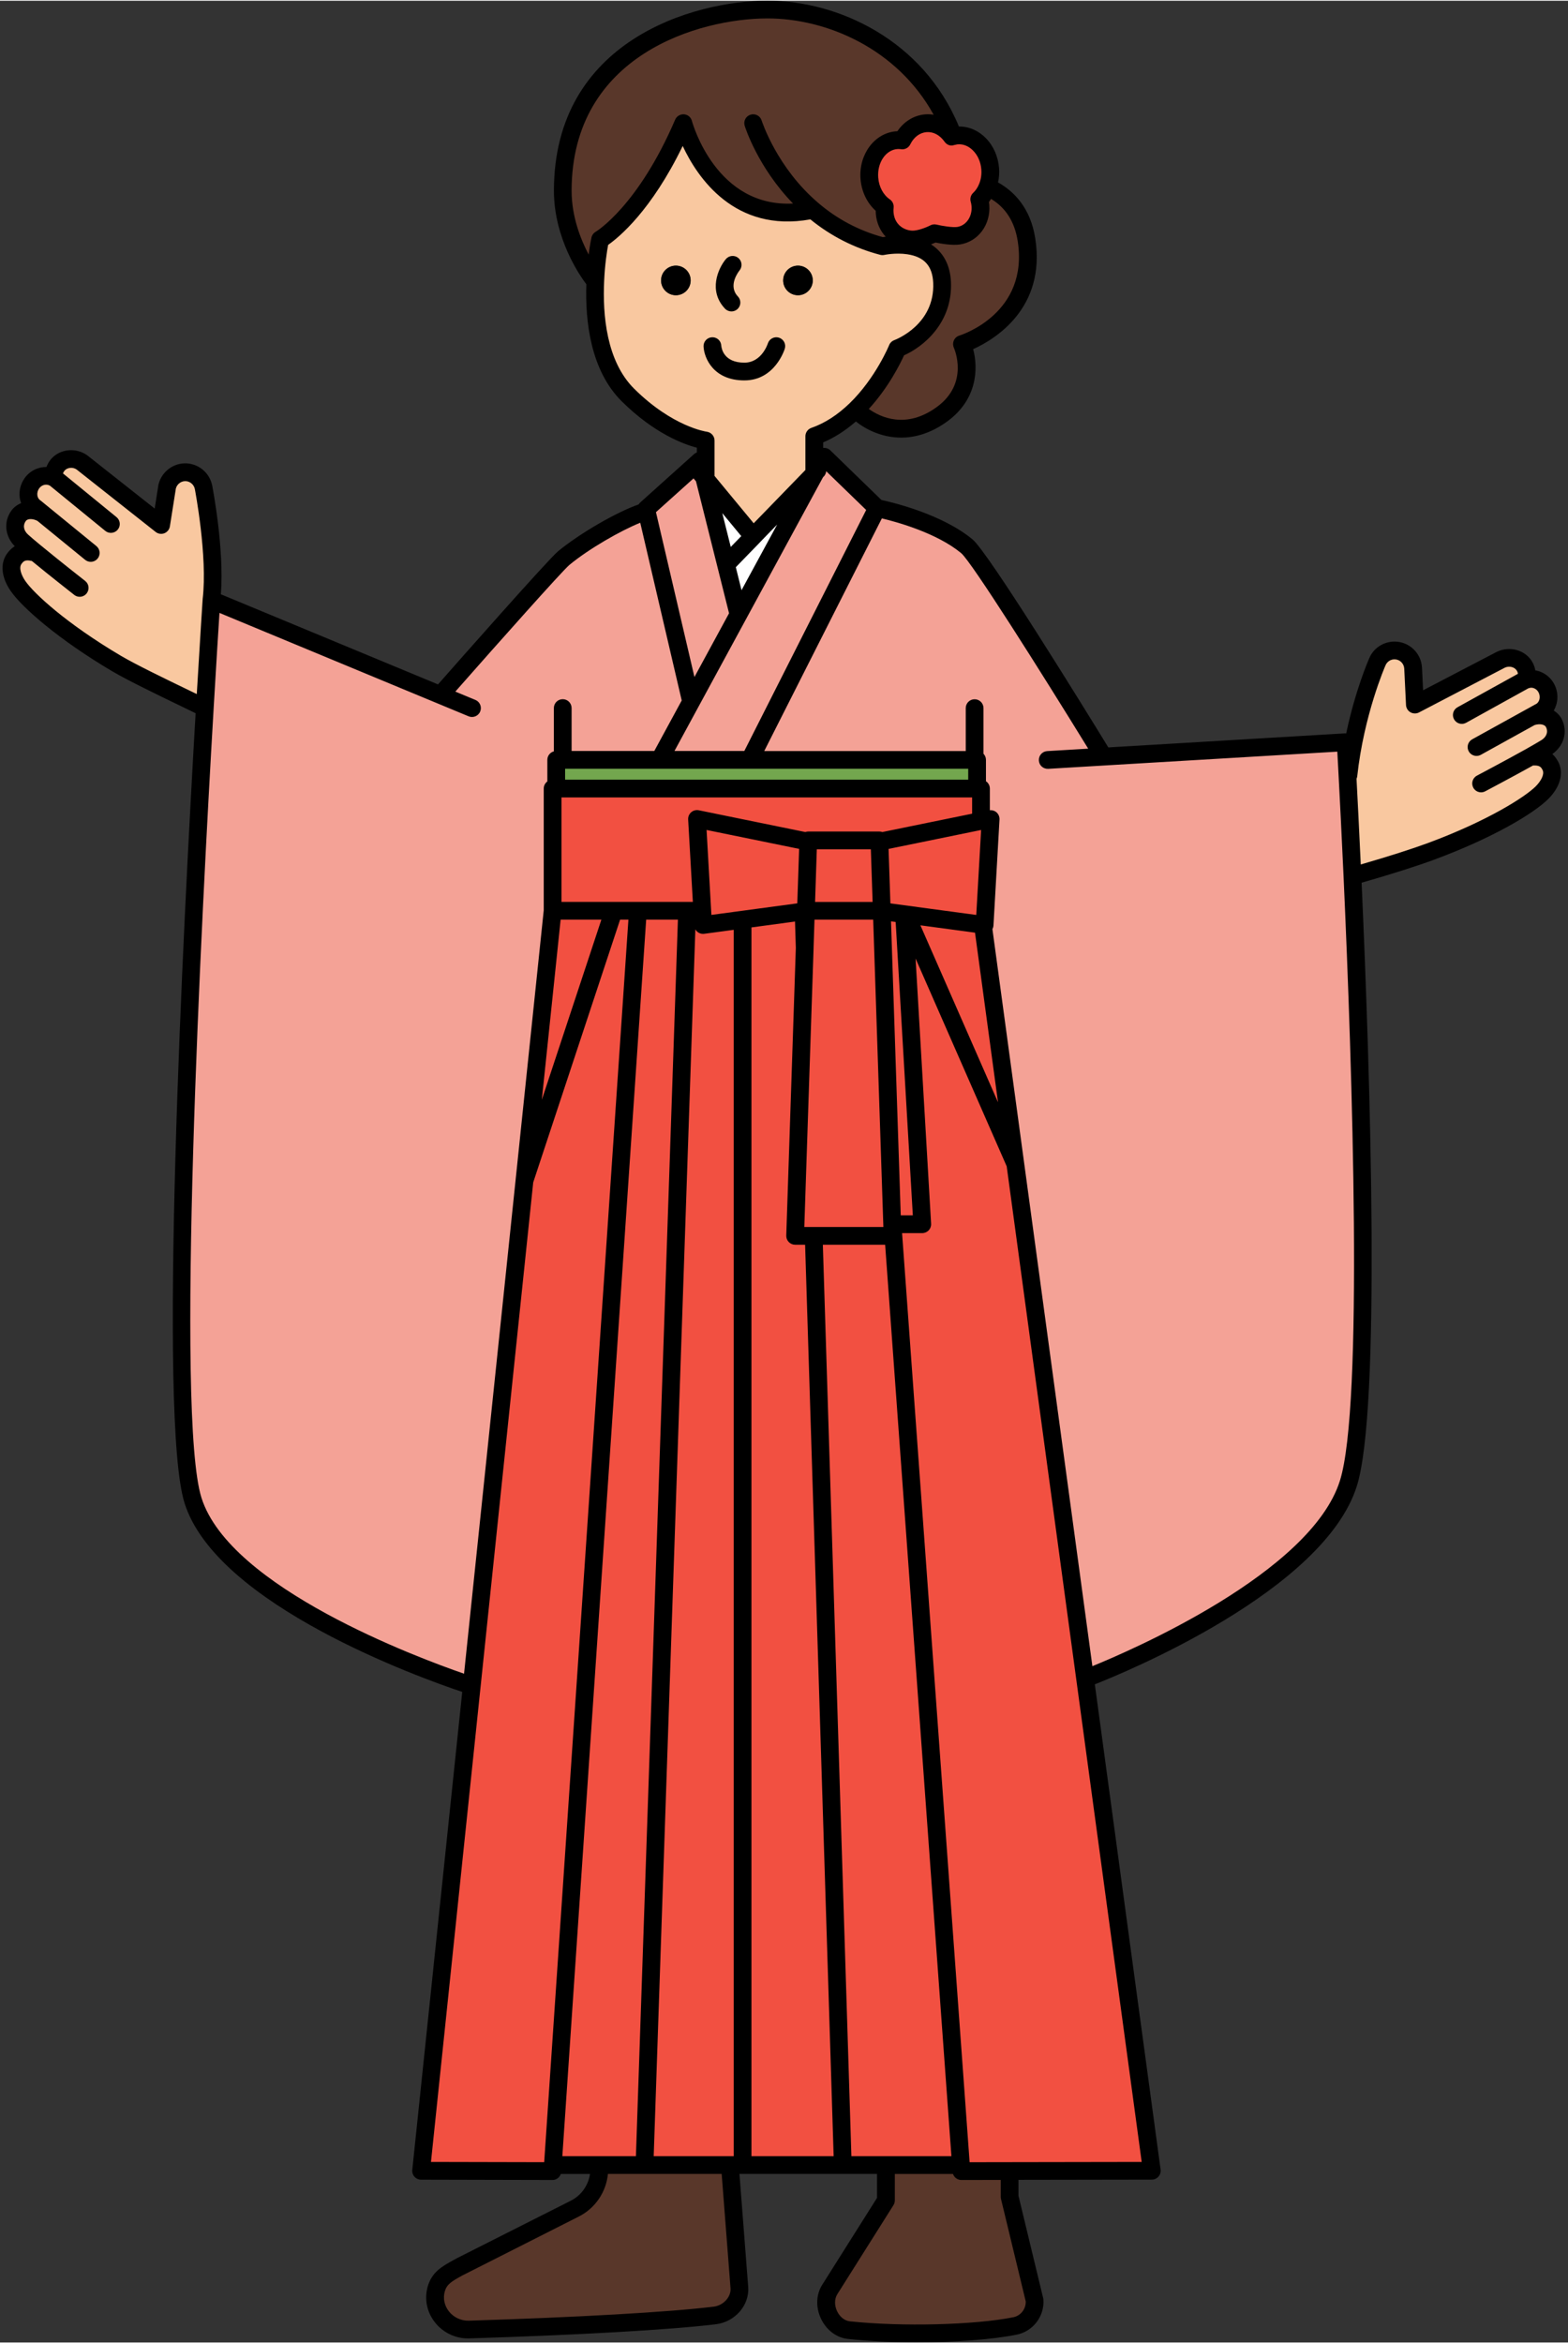 <?xml version="1.0" encoding="UTF-8"?>
<!DOCTYPE svg PUBLIC '-//W3C//DTD SVG 1.0//EN'
          'http://www.w3.org/TR/2001/REC-SVG-20010904/DTD/svg10.dtd'>
<svg height="768" preserveAspectRatio="xMidYMid meet" version="1.0" viewBox="7.1 11.9 514.2 767.8" width="514" xmlns="http://www.w3.org/2000/svg" xmlns:xlink="http://www.w3.org/1999/xlink" zoomAndPan="magnify"
><rect x="7.1" y="11.9" width="514.2" height="767.8" fill="#333333" stroke="none"/><g
  ><g
    ><g id="change1_1"
      ><path d="M509.22,246.69c2.77-0.99,6.29-0.49,7.53,2.25c1.34,2.91,0.21,6.07-2.64,7.86 c-1.22,0.76-3.07,1.8-5.14,2.99c3.34-0.33,5.39,0.5,6.65,3.24c1.34,2.91-0.6,6.27-2.85,8.52c-4.31,4.31-17.42,12.22-36.28,19.21 c-7.06,2.62-16.47,5.47-24.7,7.82l-1.2,0.06c-0.62-13.6-1.2-24.95-1.61-32.65l0.29-0.02c2.27-20.95,9.45-37.17,9.45-37.17 c0.93-2.33,3.16-3.86,5.68-3.86c3.24,0,5.92,2.54,6.09,5.8l0.58,11.95l28.3-14.76c2.74-1.26,6.11-0.41,7.64,2.17 c0.83,1.4,0.99,2.99,0.62,4.4c2.66-0.85,5.51,0.52,6.71,3.14c1.28,2.83,0.31,6.3-2.52,7.6L509.22,246.69z" fill="#F9C8A0"
      /></g
      ><g id="change2_1"
      ><path d="M326.71,260.79h-73.72l41.73-82.53c0,0,18.72,3.63,29.43,12.47c5.28,4.35,44.83,68.99,44.83,68.99 l79.4-4.71c0,0,0.23,4,0.6,10.96c0.41,7.7,0.99,19.05,1.61,32.65c2.85,62.91,6.6,174.35-1.32,199.41 c-11.17,35.39-85.19,63.54-85.19,63.54l-1.18,0.16l-22.85-168.47l-10.63-78.4l0.56,0.08l1.98-34.76l-3.16,0.64V270.2h-1.28v-9.41 H326.71z" fill="#F4A296"
      /></g
      ><g id="change3_1"
      ><path d="M322.22 721.52L299.8 413.04 309.54 413.04 303.6 311.74 303.64 311.39 304.18 311.47 340.05 393.26 362.91 561.73 384.83 723.41 338.19 723.48 322.36 723.5z" fill="#F25041"
      /></g
      ><g id="change4_1"
      ><path d="M346.38,765.83c0.27,4.04-2.46,7.64-6.4,8.44c-12.3,2.48-36.28,3.32-54.46,1.38 c-5.94-0.62-9.49-8.34-6.29-13.37l18.39-29.16v-11.6h24.6l0.14,1.98l15.83-0.02v0.02v8.44L346.38,765.83z" fill="#59372A"
      /></g
      ><g id="change4_2"
      ><path d="M343.7,90.17c4.19,26.54-21.15,34.3-21.15,34.3s6.25,13.66-6.5,22.97c-15.87,11.6-28.3-1.47-28.3-1.47 c9.08-8.81,13.62-20.06,13.62-20.06s15.36-5.59,14.67-21.65c-0.39-8.57-5.94-11.37-11.02-12.12l0.25-2.04 c0.17,0.02,0.35,0.04,0.52,0.06c3.34,0.25,7.74-2.04,7.74-2.04s5.26,1.24,7.95,0.81c4.29-0.68,7.53-4.77,7.12-9.89 c-0.06-0.7-0.17-1.38-0.37-2.04c1.14-1.07,2.06-2.44,2.68-4.02C335.94,75.17,342.07,79.93,343.7,90.17z" fill="#59372A"
      /></g
      ><g id="change3_2"
      ><path d="M329.42 314.86L340.05 393.26 304.18 311.47z" fill="#F25041"
      /></g
      ><g id="change3_3"
      ><path d="M331.96 280.17L329.98 314.94 329.42 314.86 304.18 311.47 303.64 311.39 296.27 310.4 296.27 310.28 295.51 287.62 328.8 280.81z" fill="#F25041"
      /></g
      ><g id="change3_4"
      ><path d="M331.81,66.99c0.17,2.15-0.17,4.21-0.89,5.99c-0.62,1.57-1.53,2.95-2.68,4.02 c0.19,0.66,0.31,1.34,0.37,2.04c0.41,5.12-2.83,9.22-7.12,9.89c-2.7,0.43-7.95-0.81-7.95-0.81s-4.4,2.29-7.74,2.04 c-0.17-0.02-0.35-0.04-0.52-0.06c-4.11-0.52-7.66-3.71-8.05-8.61c-0.06-0.7-0.04-1.4,0.04-2.08c-2.75-1.88-4.75-5.3-5.06-9.31 c-0.5-6.48,3.51-12.07,8.98-12.49c0.62-0.04,1.22-0.02,1.82,0.08c1.55-3.16,4.36-5.35,7.72-5.63s6.46,1.47,8.5,4.35 c0.16-0.06,0.33-0.1,0.5-0.12c0.41-0.12,0.83-0.19,1.26-0.23C326.45,55.62,331.3,60.53,331.81,66.99z" fill="#F25041"
      /></g
      ><g id="change3_5"
      ><path d="M328.8 270.2L328.8 280.81 295.51 287.62 295.49 287.2 272.15 287.2 272.13 287.62 235.68 280.17 237.39 310.28 232.42 310.28 216.28 310.28 208.21 310.28 188.33 310.28 188.33 270.2 189.51 270.2 327.52 270.2z" fill="#F25041"
      /></g
      ><g id="change5_1"
      ><path d="M223.4 260.79L252.99 260.79 326.71 260.79 327.52 260.79 327.52 270.2 189.51 270.2 189.51 260.79 191.64 260.79z" fill="#73A64E"
      /></g
      ><g id="change3_6"
      ><path d="M299.8 413.04L322.22 721.52 297.63 721.52 283.48 721.52 273.94 416.87 299.8 416.87 299.57 409.84z" fill="#F25041"
      /></g
      ><g id="change4_3"
      ><path d="M273.63,80.47c-32.9,6.91-42.45-28.44-42.45-28.44c-12.82,29.88-27.28,38.14-27.28,38.14 s-1.24,5.63-1.59,13.44l-0.25-0.02c0,0-10.42-12.78-10.42-29.43c0.04-45.51,41.44-59.36,67.12-59.38 c24.75,0,50.79,14.24,60.95,41.5c-0.17,0.02-0.35,0.06-0.5,0.12c-2.04-2.87-5.14-4.62-8.5-4.35s-6.17,2.46-7.72,5.63 c-0.6-0.1-1.2-0.12-1.82-0.08c-5.47,0.43-9.49,6.01-8.98,12.49c0.31,4.02,2.31,7.43,5.06,9.31c-0.08,0.68-0.1,1.38-0.04,2.08 c0.39,4.91,3.94,8.09,8.05,8.61l-0.25,2.04c-4.44-0.66-8.54,0.25-8.54,0.25C287.07,89.92,279.54,85.51,273.63,80.47z" fill="#59372A"
      /></g
      ><g id="change1_2"
      ><path d="M316.04,104.26c0.7,16.06-14.67,21.65-14.67,21.65s-4.54,11.25-13.62,20.06 c-3.76,3.65-8.3,6.89-13.62,8.73v12.22l-20.04,20.66l-15.58-18.84v-12.65c0,0-11.87-1.4-25.51-14.94 c-9.89-9.84-11.23-26.03-10.69-37.54c0.35-7.82,1.59-13.44,1.59-13.44s14.45-8.26,27.28-38.14c0,0,9.54,35.35,42.45,28.44 c5.92,5.04,13.44,9.45,22.85,11.91c0,0,4.09-0.91,8.54-0.25C310.1,92.89,315.65,95.68,316.04,104.26z M273.63,103.6 c0-2.68-2.17-4.85-4.85-4.85c-2.68,0-4.85,2.17-4.85,4.85s2.17,4.85,4.85,4.85C271.45,108.45,273.63,106.27,273.63,103.6z M233.59,103.6c0-2.68-2.17-4.85-4.85-4.85s-4.85,2.17-4.85,4.85s2.17,4.85,4.85,4.85S233.59,106.27,233.59,103.6z" fill="#F9C8A0"
      /></g
      ><g id="change3_7"
      ><path d="M303.6 311.74L309.54 413.04 299.8 413.04 299.57 409.84 296.27 310.4 303.64 311.39z" fill="#F25041"
      /></g
      ><g id="change3_8"
      ><path d="M271.38 310.4L271.38 310.28 296.27 310.28 296.27 310.4 299.57 409.84 299.8 416.87 273.94 416.87 267.85 416.87 270.99 322.45 270.99 322.35 270.99 322.29z" fill="#F25041"
      /></g
      ><g id="change3_9"
      ><path d="M295.51 287.62L296.27 310.28 271.38 310.28 272.13 287.62 272.15 287.2 295.49 287.2z" fill="#F25041"
      /></g
      ><g id="change2_2"
      ><path d="M274.64 166.41L277.35 161.41 294.72 178.27 252.99 260.79 223.4 260.79 233.74 241.72 249.28 213.11z" fill="#F4A296"
      /></g
      ><g id="change3_10"
      ><path d="M273.94 416.87L283.48 721.52 250.62 721.52 250.62 721.14 250.62 313.19 270.6 310.5 270.99 322.29 270.99 322.35 270.99 322.45 267.85 416.87z" fill="#F25041"
      /></g
      ><g id="change6_1"
      ><path d="M274.64 166.41L249.28 213.11 245.19 196.75 254.09 187.6 254.09 187.58 274.13 166.92z" fill="#FFF"
      /></g
      ><g id="change7_1"
      ><circle cx="268.78" cy="103.6" r="4.85"
      /></g
      ><g id="change3_11"
      ><path d="M272.13 287.62L271.38 310.28 270.6 310.28 270.6 310.5 250.62 313.19 237.66 314.94 237.39 310.28 235.68 280.17z" fill="#F25041"
      /></g
      ><g id="change6_2"
      ><path d="M254.09 187.58L254.09 187.6 245.19 196.75 238.01 168.14 238.51 168.74z" fill="#FFF"
      /></g
      ><g id="change3_12"
      ><path d="M250.62 721.14L250.62 721.52 246.45 721.52 218.45 721.52 232.42 310.28 237.39 310.28 237.66 314.94 250.62 313.19z" fill="#F25041"
      /></g
      ><g id="change4_4"
      ><path d="M249.57,761.78c0.31,4.54-3.55,8.52-8.05,9.06c-13.37,1.63-41.57,3.41-80.63,4.62 c-7.1,0.21-12.67-6.48-10.73-13.31c1.14-3.98,4.09-5.26,8.26-7.59l37.17-18.76c4.6-2.31,7.64-6.87,8.01-12.01l0.17-2.27h14.67 h27.99L249.57,761.78z" fill="#59372A"
      /></g
      ><g id="change2_3"
      ><path d="M238.01 168.14L245.19 196.75 249.28 213.11 233.74 241.72 219.15 179.26 219 178.56 236.65 162.69z" fill="#F4A296"
      /></g
      ><g id="change2_4"
      ><path d="M151.8,239.63l0.31-0.74c0,0,36.47-41.46,39.87-44.27c7.57-6.25,21.05-13.75,27.18-15.36l14.59,62.47 l-10.34,19.07h-31.76h-2.13v9.41h-1.18v40.08l-9.23,88.44l-17.29,165.62c0,0-80.24-25.34-91.41-60.72 c-8.59-27.24-0.39-187.56,3.86-259.9c1.26-21.61,2.17-35.37,2.17-35.37L151.8,239.63z" fill="#F4A296"
      /></g
      ><g id="change7_2"
      ><circle cx="228.74" cy="103.6" r="4.85"
      /></g
      ><g id="change3_13"
      ><path d="M232.42 310.28L218.45 721.52 203.79 721.52 188.54 721.52 188.4 721.52 216.28 310.28z" fill="#F25041"
      /></g
      ><g id="change3_14"
      ><path d="M216.28 310.28L188.4 721.52 188.27 723.5 145.2 723.41 161.81 564.35 179.09 398.73 208.21 310.67 208.21 310.28z" fill="#F25041"
      /></g
      ><g id="change3_15"
      ><path d="M208.21 310.28L208.21 310.67 179.09 398.73 188.33 310.28z" fill="#F25041"
      /></g
      ><g id="change1_3"
      ><path d="M24.67,168.24c-0.12-1.46,0.33-2.97,1.4-4.21c1.96-2.25,5.43-2.48,7.92-0.76l25.94,20.49l1.98-12.55 c0.76-3.18,3.84-5.2,7.02-4.64c2.48,0.47,4.4,2.37,4.91,4.83c0,0,4.35,22.37,2.6,36.96c0,0-0.91,13.75-2.17,35.37 c-7.66-3.76-22.5-10.71-28.98-14.55c-17.3-10.22-28.81-20.37-32.26-25.38c-1.82-2.62-3.12-6.27-1.28-8.89 c1.73-2.46,3.9-2.93,7.14-2c-1.86-1.53-3.47-2.89-4.54-3.86c-2.5-2.27-3.03-5.59-1.2-8.21c1.73-2.46,5.28-2.33,7.84-0.87 l-2.33-1.9c-2.56-1.78-2.91-5.37-1.13-7.93C19.16,167.79,22.2,166.94,24.67,168.24z" fill="#F9C8A0"
      /></g
    ></g
    ><g id="change7_3"
    ><path d="M246.97,113.76c0.72,0,1.45-0.27,2.01-0.8c1.16-1.11,1.21-2.95,0.1-4.11c-3.33-3.49,0.13-8.02,0.54-8.53 c1.01-1.24,0.83-3.07-0.41-4.09c-1.24-1.02-3.07-0.84-4.1,0.4c-2.52,3.06-5.81,10.4-0.24,16.24 C245.44,113.46,246.2,113.76,246.97,113.76z"
      /><path d="M251.2,136.38c9.95,0,13.13-9.97,13.26-10.4c0.47-1.53-0.39-3.14-1.91-3.62c-1.53-0.48-3.16,0.38-3.65,1.9 c-0.08,0.26-2.08,6.3-7.7,6.3c-6.78,0-7.5-4.69-7.57-5.59c-0.09-1.6-1.44-2.83-3.07-2.74c-1.6,0.09-2.83,1.46-2.74,3.07 C238.03,129.13,241.11,136.38,251.2,136.38z"
      /><path d="M516.17,258.88c3.72-2.65,5.07-7.14,3.23-11.14c-0.63-1.39-1.62-2.39-2.78-3.11c1.4-2.37,1.65-5.43,0.39-8.22 c-1.26-2.73-3.73-4.51-6.42-4.96c-0.18-1-0.52-1.96-1.05-2.86c-2.24-3.77-7.23-5.23-11.49-3.27l-24.27,12.66l-0.36-7.42 c-0.26-4.8-4.21-8.55-9-8.55c-3.71,0-7,2.23-8.35,5.59c-0.23,0.53-4.52,10.35-7.51,24.55c-0.12-0.01-0.22-0.05-0.34-0.05 l-77.66,4.61c-8.32-13.57-39.38-63.96-44.55-68.22c-9.97-8.24-26-12.07-29.86-12.91l-16.76-16.27c-0.62-0.6-1.48-0.88-2.34-0.79 v-1.83c3.72-1.56,7.3-3.88,10.72-6.84c3.4,2.69,8.63,5.28,14.85,5.28c4.64,0,9.82-1.44,15.16-5.34 c9.87-7.22,10.13-17.41,8.45-23.66c6.93-3.13,24.01-13.3,20.35-36.42c-1.6-10.06-7.11-15.41-12.19-18.25 c0.33-1.53,0.46-3.12,0.33-4.7c-0.3-3.81-1.85-7.32-4.38-9.87c-2.45-2.48-5.54-3.79-8.78-3.76 c-11.74-28.45-39.72-41.26-62.78-41.26c-24.2,0.02-69.99,13.06-70.03,62.29c0,15.72,8.57,27.98,10.63,30.69 c-0.4,12.17,1.38,28.21,11.59,38.36c10.57,10.49,20.21,14.07,24.65,15.23V160c-0.32,0.13-0.63,0.29-0.9,0.53l-17.66,15.87 c-0.21,0.19-0.38,0.41-0.53,0.64c-7.2,2.51-19.3,9.48-26.41,15.35c-3.29,2.73-33.13,36.56-39.38,43.66l-71.21-29.55 c1.16-14.75-2.67-34.76-2.85-35.68c-0.74-3.63-3.58-6.42-7.25-7.11c-4.71-0.83-9.25,2.17-10.36,6.83 c-0.02,0.07-0.03,0.15-0.04,0.22l-1.2,7.64l-22.18-17.51c-3.73-2.6-8.9-2.05-11.78,1.25c-0.68,0.79-1.18,1.69-1.54,2.63 c-2.75-0.03-5.48,1.27-7.19,3.71c-1.29,1.85-1.85,4.09-1.57,6.29c0.08,0.65,0.25,1.26,0.47,1.85c-1.26,0.5-2.4,1.31-3.29,2.57 c-2.53,3.63-2,8.29,1.19,11.55c-0.9,0.56-1.78,1.36-2.58,2.5c-2.28,3.24-1.8,7.81,1.27,12.21c3.72,5.39,15.68,15.89,33.17,26.23 c5.08,3.01,14.96,7.78,22.89,11.61c1.64,0.79,3.17,1.53,4.56,2.21c-4.1,70.21-12.36,231.3-3.62,259.01 c10.56,33.43,77.56,57.37,91.05,61.88L142.3,723.11c-0.09,0.82,0.18,1.64,0.73,2.25c0.55,0.61,1.33,0.96,2.16,0.96l43.07,0.1h0.01 c1.27,0,2.35-0.82,2.74-1.98h9.58c-0.55,3.75-2.89,7.06-6.3,8.77l-37.28,18.82l-1.11,0.61c-3.84,2.11-7.16,3.94-8.54,8.72 c-1.15,4.05-0.3,8.32,2.33,11.69c2.61,3.35,6.65,5.33,10.88,5.32c0.13,0,0.27,0,0.41-0.01c35.91-1.11,66.15-2.84,80.89-4.64 c6.25-0.76,11.01-6.2,10.6-12.17l-2.88-37.12h45.12v7.85l-17.94,28.44c-2.08,3.26-2.23,7.48-0.39,11.28 c1.79,3.7,5.09,6.15,8.82,6.54c6.91,0.74,14.82,1.09,22.68,1.09c12.32,0,24.54-0.87,32.66-2.51c5.34-1.08,9.1-6.02,8.73-11.49 c-0.01-0.16-0.04-0.33-0.08-0.49l-8.1-33.56v-5.21l43.73-0.07c0.84,0,1.64-0.37,2.19-1c0.55-0.63,0.8-1.47,0.69-2.3L366.13,563.9 c9.2-3.61,75.02-30.49,85.92-64.99c7.91-25.06,4.45-133.53,1.57-197.84c9.99-2.87,18.03-5.42,23.89-7.59 c19.14-7.09,32.54-15.09,37.33-19.88c3.8-3.8,5.08-8.21,3.44-11.79C517.68,260.54,516.96,259.6,516.17,258.88z M291.15,178.86 l-39.96,79.02h-22.91l48.71-89.74l0.3-0.31c0.44-0.45,0.65-1.02,0.74-1.6l0.03-0.06L291.15,178.86z M286.3,718.62l-9.36-298.84 h20.43l21.73,298.84H286.3z M221.47,718.62l13.66-402.26c0.17,0.31,0.4,0.6,0.68,0.83c0.52,0.43,1.18,0.66,1.85,0.66 c0.13,0,0.26-0.01,0.39-0.03l9.66-1.3v402.1H221.47z M191.51,718.62L219,313.19h10.41l-13.77,405.42H191.51z M328.84,283.78 l-1.59,27.86l-28.16-3.79l-0.6-17.86L328.84,283.78z M270.86,413.96l3.04-91.41c0-0.03,0-0.05,0-0.08c0-0.01,0-0.01,0-0.02 c0-0.02,0-0.07,0-0.13l0.3-9.13h19.25l3.34,100.76H270.86z M292.68,290.11l0.58,17.27h-18.87l0.57-17.27H292.68z M268.56,307.84 l-28.17,3.79l-1.58-27.85l30.35,6.2L268.56,307.84z M253.53,315.73l14.28-1.93l0.27,8.63l-3.14,94.33 c-0.03,0.79,0.27,1.55,0.82,2.12c0.55,0.57,1.3,0.89,2.09,0.89h3.27l9.36,298.84h-26.95V315.73z M302.47,409.68l-3.18-95.94 l1.53,0.21l5.63,96.19h-3.95L302.47,409.68z M326.84,317.45l7.54,55.62l-25.45-58.03L326.84,317.45z M296.45,284.46 c-0.3-0.11-0.62-0.17-0.96-0.17h-23.34c-0.34,0-0.66,0.07-0.96,0.17l-34.93-7.14c-0.89-0.18-1.81,0.06-2.49,0.65 c-0.68,0.59-1.05,1.46-1,2.37l1.54,27.03h-43.08v-34.26h134.66v5.33L296.45,284.46z M190.95,313.19h13.36l-19.53,59.06 L190.95,313.19z M324.61,263.7v3.59H192.42v-3.59h30.84c0,0,0.01,0,0.01,0h29.66c0.02,0,0.03,0,0.05,0c0.01,0,0.02,0,0.03,0 H324.61z M243.96,179.89l6.23,7.54l-3.45,3.55L243.96,179.89z M248.4,197.62l7.77-8c0.02-0.02,0.02-0.04,0.03-0.05l5.76-5.94 l-11.69,21.53L248.4,197.62z M340.83,90.62c3.74,23.66-18.2,30.77-19.13,31.06c-0.8,0.24-1.45,0.82-1.79,1.58 c-0.34,0.76-0.34,1.64-0.01,2.4c0.21,0.47,5.05,11.67-5.56,19.42c-10.12,7.4-18.54,3.36-22.33,0.66 c6.43-7.02,10.25-14.71,11.56-17.59c6.18-2.73,15.96-10.55,15.38-24.03c-0.25-5.61-2.55-9.8-6.53-12.34 c0.57-0.22,1.07-0.43,1.47-0.61c1.88,0.39,5.58,1.02,8.06,0.63c5.97-0.95,10.08-6.53,9.57-13c-0.03-0.32-0.06-0.63-0.11-0.93 c0.25-0.31,0.47-0.67,0.7-1C336.89,79.74,339.83,84.36,340.83,90.62z M328.91,67.22c0.13,1.61-0.11,3.23-0.69,4.67 c0,0,0,0.01-0.01,0.02c-0.47,1.18-1.14,2.2-1.96,2.96c-0.81,0.75-1.12,1.89-0.81,2.95c0.13,0.45,0.22,0.92,0.26,1.45 c0.27,3.41-1.74,6.32-4.67,6.79c-1.47,0.23-4.88-0.31-6.83-0.77c-0.68-0.16-1.39-0.07-2,0.25c-1.43,0.74-4.38,1.86-6.09,1.73 l-0.47-0.05c-2.35-0.3-5.21-2.04-5.52-5.97c-0.04-0.48-0.03-0.98,0.03-1.5c0.12-1.07-0.36-2.13-1.25-2.73 c-2.15-1.47-3.57-4.14-3.8-7.14c-0.38-4.86,2.45-9.07,6.26-9.36c0.14-0.01,0.27-0.01,0.4-0.01c0.27,0,0.53,0.02,0.78,0.06 c1.26,0.2,2.51-0.44,3.07-1.59c1.16-2.37,3.11-3.83,5.34-4.01c2.23-0.18,4.35,0.96,5.89,3.13c0.76,1.07,1.97,1.55,3.21,1.09 c0.02,0,0.04-0.01,0.07-0.01c0.05-0.01,0.11-0.02,0.16-0.03c0.08-0.02,0.16-0.03,0.24-0.05c0.23-0.07,0.48-0.11,0.69-0.13 c1.78-0.14,3.55,0.58,4.98,2.03C327.75,62.56,328.72,64.77,328.91,67.22z M258.77,17.69c19.38,0,42.54,9.86,54.5,31.58 c-0.91-0.15-1.84-0.2-2.78-0.12c-3.65,0.29-6.94,2.32-9.11,5.53c-0.14,0-0.28,0.01-0.43,0.02c-7.05,0.55-12.28,7.56-11.66,15.62 c0.32,4.12,2.15,7.91,4.98,10.44c0,0.32,0.02,0.64,0.04,0.95c0.23,2.97,1.4,5.58,3.24,7.55c-0.37,0.05-0.7,0.1-0.96,0.14 c-7.83-2.15-14.92-5.89-21.08-11.15c-13.63-11.56-18.54-26.78-18.64-27.08c-0.48-1.54-2.1-2.39-3.64-1.92 c-1.54,0.47-2.4,2.1-1.92,3.64c0.19,0.61,4.34,13.64,15.86,25.5c-25.07,1.29-32.84-25.88-33.18-27.12 c-0.32-1.2-1.37-2.06-2.6-2.14c-1.22-0.08-2.39,0.62-2.88,1.75c-12.19,28.4-25.92,36.69-26.05,36.76c-0.71,0.41-1.22,1.1-1.4,1.9 c-0.03,0.14-0.49,2.24-0.92,5.58c-2.65-5.03-5.59-12.49-5.59-20.95C194.59,29.53,236.57,17.71,258.77,17.69z M215.05,139.09 c-9.08-9.03-10.36-24.2-9.83-35.34c0.24-5.45,0.94-9.84,1.31-11.81c3.5-2.45,14.16-11.18,24.45-32.43 c4.83,10.34,17.03,28.53,41.87,24.07c6.74,5.48,14.43,9.41,22.9,11.62c0.45,0.12,0.92,0.12,1.36,0.03 c0.04-0.01,3.66-0.78,7.48-0.22c5.58,0.83,8.29,3.81,8.54,9.37c0.59,13.67-12.22,18.59-12.75,18.79c-0.77,0.28-1.39,0.88-1.7,1.64 c-0.04,0.11-4.44,10.81-12.95,19.06c-3.97,3.84-8.19,6.56-12.55,8.07c-1.17,0.41-1.96,1.51-1.96,2.75v11.06l-16.96,17.47 l-12.84-15.53v-11.6c0-1.46-1.1-2.7-2.56-2.89C238.76,153.19,227.7,151.65,215.05,139.09z M234.54,168.5l0.8,0.97l10.84,43.26 l-11.35,20.9l-12.62-54.05L234.54,168.5z M46.75,226.67c-17.87-10.56-28.54-20.45-31.35-24.53c-1.28-1.85-2.18-4.28-1.28-5.55 c0.67-0.96,1.29-1.52,3.44-1c5.89,4.86,13.8,11.04,13.88,11.11c0.53,0.42,1.16,0.62,1.79,0.62c0.86,0,1.72-0.38,2.29-1.12 c0.99-1.27,0.77-3.09-0.5-4.08c-0.08-0.07-8.4-6.57-14.27-11.43c-0.07-0.06-0.15-0.12-0.22-0.17c-1.94-1.6-3.33-2.78-4.24-3.61 c-1.45-1.31-1.74-2.99-0.77-4.38c0.68-0.98,2.5-0.81,3.86-0.09l15.63,12.76c0.54,0.44,1.19,0.66,1.84,0.66 c0.84,0,1.68-0.36,2.26-1.07c1.02-1.24,0.83-3.08-0.41-4.1l-18.2-14.86c-0.06-0.05-0.12-0.09-0.18-0.13 c-0.69-0.48-0.91-1.17-0.97-1.66c-0.1-0.76,0.11-1.57,0.56-2.22c0.82-1.17,2.29-1.6,3.47-0.97c0.05,0.02,0.09,0.05,0.14,0.08 l18.1,14.78c1.25,1.02,3.08,0.83,4.1-0.41c1.02-1.24,0.83-3.08-0.41-4.09l-17.56-14.34c0.12-0.33,0.29-0.64,0.53-0.92 c0.93-1.07,2.75-1.19,3.92-0.38l25.94,20.49c0.81,0.64,1.9,0.8,2.86,0.43c0.96-0.38,1.65-1.24,1.81-2.26l1.96-12.42 c0.43-1.61,2.02-2.64,3.63-2.36c1.31,0.25,2.32,1.25,2.59,2.53c0.04,0.22,4.24,22.08,2.57,36.06c0,0.03,0,0.05,0,0.08 c0,0.02-0.01,0.05-0.01,0.07c-0.01,0.13-0.8,12.15-1.92,31.03c-0.77-0.37-1.57-0.76-2.4-1.16 C61.37,234.26,51.62,229.55,46.75,226.67z M73.17,502.75c-8.53-27.04-0.05-190.01,3.99-258.84c0-0.01,0-0.03,0-0.04 c0.85-14.58,1.55-25.66,1.91-31.26l81.7,33.9c1.48,0.62,3.19-0.09,3.8-1.57c0.62-1.48-0.09-3.19-1.57-3.8l-6.58-2.73 c14.57-16.54,35.16-39.67,37.41-41.54c6.49-5.36,16.96-11.31,23.23-13.82l13.6,58.27l-8.99,16.56h-27.12v-14.07 c0-1.61-1.3-2.91-2.91-2.91c-1.61,0-2.91,1.3-2.91,2.91V258c-1.23,0.34-2.14,1.46-2.14,2.79v7.08c-0.71,0.53-1.18,1.37-1.18,2.33 v39.92l-9.21,88.26c0,0,0,0.01,0,0.01l-16.92,162.03C144.07,555.17,82.48,532.25,73.17,502.75z M148.43,720.5l16.27-155.82 c0-0.02,0.01-0.05,0.01-0.07l17.25-165.28l28.49-86.14h2.73l-27.62,407.39L148.43,720.5z M246.67,761.98 c0.19,2.8-2.38,5.59-5.5,5.97c-14.58,1.78-44.62,3.5-80.36,4.6c-2.5,0.07-4.96-1.08-6.52-3.08c-1.48-1.9-1.96-4.28-1.33-6.52 c0.68-2.35,2.16-3.25,5.75-5.22l38.2-19.33c5.36-2.69,8.98-8.02,9.55-13.97h37.3L246.67,761.98z M335.36,732.63l8.12,33.62 c0.06,2.48-1.66,4.68-4.08,5.17c-12.6,2.54-36.63,3.15-53.58,1.34c-1.72-0.18-3.29-1.41-4.19-3.28c-0.94-1.94-0.91-4.1,0.07-5.64 l18.39-29.16c0.29-0.46,0.45-1,0.45-1.55v-8.69h19.08c0.39,1.15,1.47,1.98,2.74,1.98c0,0,0,0,0,0l12.92-0.02v5.55 C335.28,732.17,335.31,732.4,335.36,732.63z M325.07,720.59l-22.15-304.63h6.61c0.8,0,1.57-0.33,2.12-0.91 c0.55-0.58,0.84-1.37,0.79-2.17l-5.09-86.95l29.88,68.13L381.5,720.5L325.07,720.59z M446.5,497.16 c-9.55,30.26-68.83,55.77-81.17,60.79L332.55,316.3c0.19-0.37,0.31-0.77,0.34-1.19l1.98-34.76c0.05-0.9-0.32-1.77-1-2.37 c-0.6-0.52-1.38-0.75-2.16-0.68v-7.09c0-1-0.51-1.89-1.28-2.41v-7c0-0.78-0.31-1.49-0.81-2.01v-14.96c0-1.61-1.3-2.91-2.91-2.91 c-1.61,0-2.91,1.3-2.91,2.91v14.07h-66.08l38.57-76.28c5.06,1.21,18.04,4.8,26,11.38c3.4,2.82,26.34,39.2,41.67,64.12l-13.45,0.8 c-1.6,0.1-2.83,1.47-2.73,3.08c0.09,1.6,1.42,2.81,3.08,2.73l94.79-5.63c0.1,1.87,0.25,4.59,0.43,8.04 c0.41,7.7,0.99,19.04,1.61,32.63C450.57,362.32,454.25,472.62,446.5,497.16z M510.71,269.48c-3.5,3.5-15.78,11.33-35.23,18.54 c-5.46,2.02-12.91,4.4-22.14,7.07c-0.53-11.46-1.02-21.12-1.39-28.11c0.09-0.23,0.19-0.46,0.22-0.72 c2.19-20.22,9.15-36.15,9.26-36.4c0.49-1.23,1.66-2.03,2.98-2.03c1.7,0,3.09,1.34,3.19,3.03l0.58,11.95 c0.05,0.99,0.6,1.89,1.46,2.38c0.86,0.49,1.92,0.51,2.79,0.06l28.18-14.7c1.44-0.66,3.2-0.21,3.93,1.02c0.21,0.35,0.3,0.68,0.35,1 l-19.82,10.97c-1.41,0.78-1.92,2.55-1.14,3.95c0.78,1.41,2.55,1.92,3.96,1.14l20.41-11.3c0.05-0.02,0.13-0.04,0.25-0.08 c1.22-0.4,2.58,0.29,3.17,1.57c0.59,1.3,0.34,3.11-1.08,3.76c-0.07,0.03-0.13,0.07-0.2,0.1l-2.42,1.35 c-0.07,0.03-0.14,0.07-0.21,0.11l-17.92,9.91c-1.41,0.78-1.92,2.55-1.14,3.95c0.53,0.96,1.53,1.5,2.55,1.5 c0.48,0,0.96-0.12,1.41-0.36l17.64-9.76c1.46-0.48,3.28-0.34,3.78,0.76c0.84,1.84-0.24,3.36-1.53,4.17 c-1.12,0.69-2.77,1.63-4.64,2.7l-0.15,0.09c-0.04,0.02-0.08,0.05-0.12,0.07c-0.05,0.02-0.09,0.04-0.13,0.07 c-6.66,3.72-16.02,8.67-16.12,8.72c-1.42,0.75-1.96,2.51-1.21,3.93c0.52,0.99,1.53,1.55,2.57,1.55c0.46,0,0.92-0.11,1.36-0.34 c0.09-0.05,8.99-4.75,15.66-8.46c2.21-0.12,2.7,0.53,3.19,1.59C513.63,265.65,512.31,267.89,510.71,269.48z"
    /></g
  ></g
></svg
>
